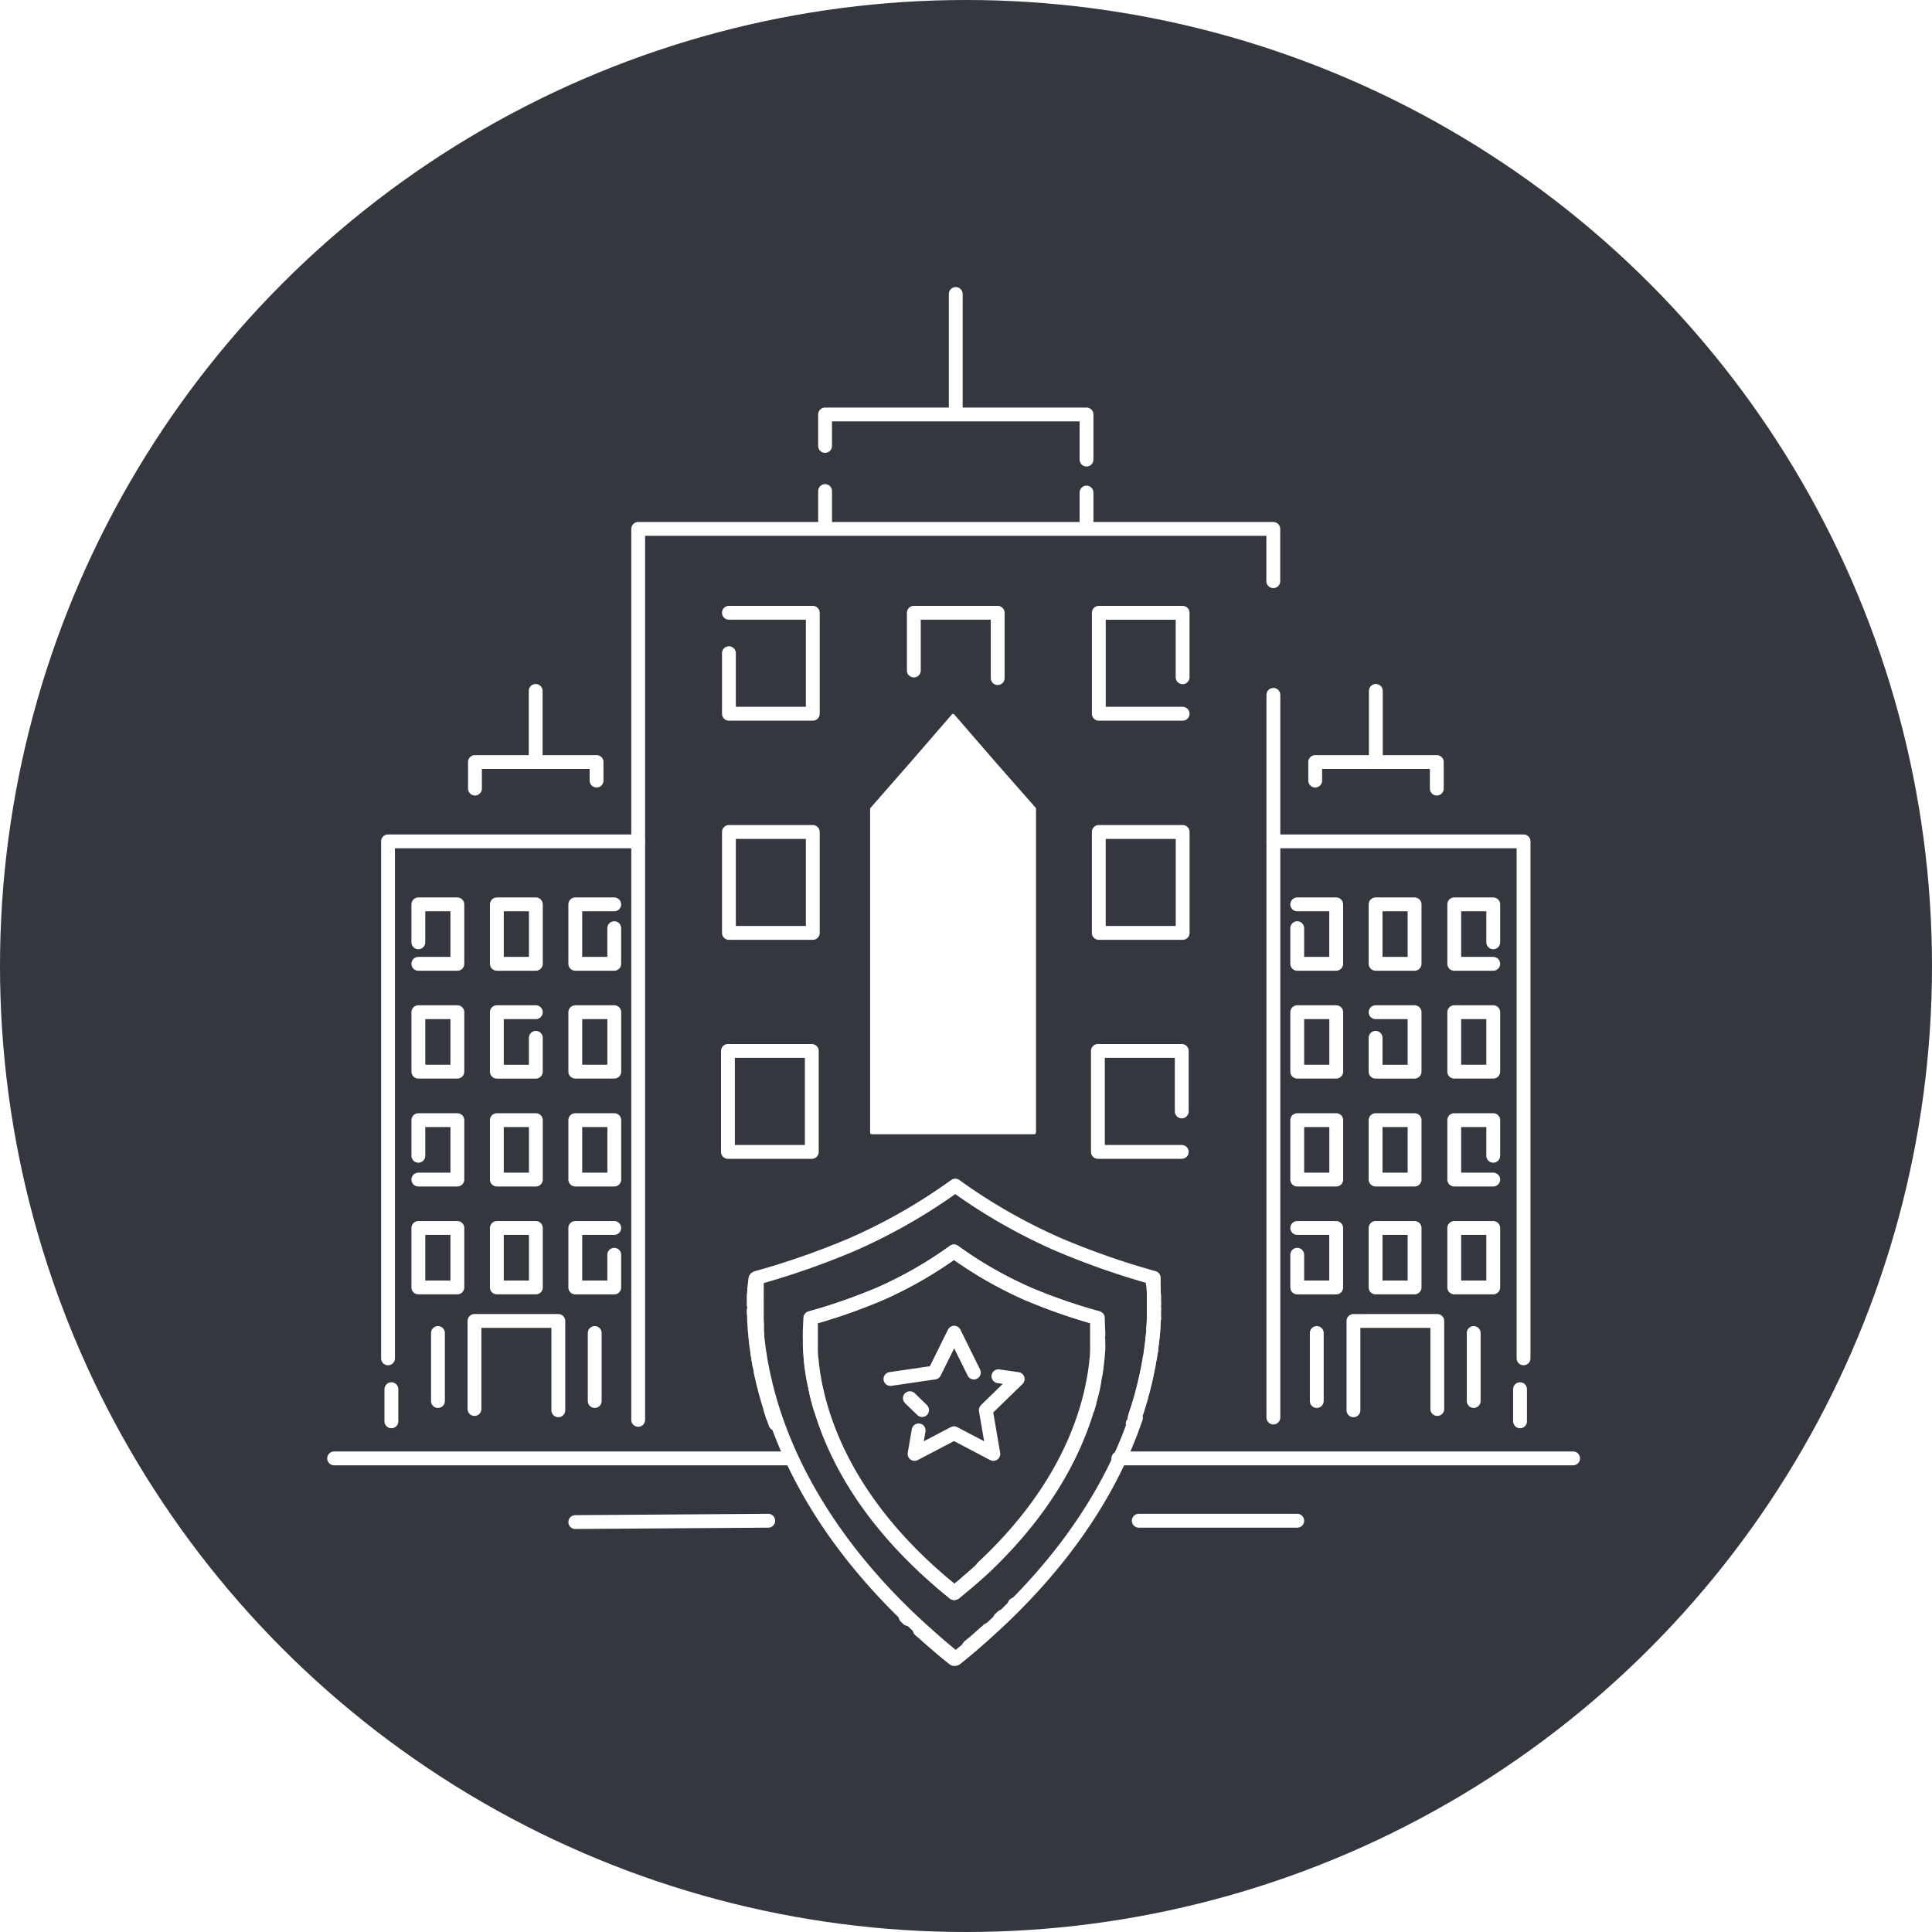 <svg width="92" height="92" fill="none" xmlns="http://www.w3.org/2000/svg" xmlns:xlink="http://www.w3.org/1999/xlink"><circle cx="46" cy="46" r="46" fill="#35373F"/><circle cx="46" cy="46" r="46" fill="url(#a)" style="mix-blend-mode:multiply"/><path d="M45.512 19.738V14M30.39 67.612V25.186h30.243v2.49m.004 39.826V33.088M39.29 23.383v1.803h12.449v-1.73m0-1.571v-2.148h-12.45v1.498" stroke="#fff" stroke-width=".659" stroke-linecap="round" stroke-linejoin="round"/><path d="M38.704 39.617h-3.993v4.807h3.993v-4.807zm17.613 0h-3.993v4.807h3.993v-4.807zm-17.66 10.428h-3.993v4.807h3.993v-4.807zm17.617 4.807h-3.993v-4.807h3.993v2.88M34.71 29.18h3.994v4.808h-3.993v-2.883m8.805.823V29.18h3.993v3.11m8.806 1.698h-3.99v-4.807h3.99v3.069M35.957 61.038v-.045.045zm.008-.056a.22.22 0 0 0 0 0zm-.005.013v-.021.021zm-.007.079a.18.18 0 0 0 0 0zm-.008.084v-.04c0-.013.002.027 0 .04zm0-.035a.404.404 0 0 0 0 0v0zm.032-.239a.172.172 0 0 0 0 0v0zm18.898-.032v.032-.032zm-18.898.063v-.027.027zm18.902-.025a.116.116 0 0 1 0 0zM35.89 62.131v-.108.108zm0-.34v-.098a.15.15 0 0 1 0 .098zm0 .06v-.066.066zm.016-.153a.47.47 0 0 0 0 0v0zm-.016.266v-.102.102zm.016-.324v-.096.096zm.032-.38v-.038.038zm0-.038v-.065.065zm-.012.128v-.093c.004.03.002.061 0 .094zm-.012.198v-.047.047zm0-.05v-.126c.007.037.002.083 0 .126zm.055-.558v-.023.023zm18.991.845v.066a.329.329 0 0 0 0-.066zm0 .077v.102a.793.793 0 0 0 0-.102zm.005.161v.108a.896.896 0 0 0 0-.108zm-.012-.33v.098c.002-.034 0-.065 0-.098z" stroke="#fff" stroke-width=".659" stroke-linecap="round" stroke-linejoin="round"/><path d="M54.953 61.64v.058a.246.246 0 0 0 0-.058zm-.008-.096v.096a.465.465 0 0 0 0-.096zm-.062-.628v.024-.023zm.077 1.612v0zm.005-.119v0zm.004-.084v0zm-.007.287v.165c-.002-.056 0-.11 0-.165zm-.067-1.572v-.002zm.015.08v.04c0 .013.002-.027 0-.04zm-.015-.127v.045-.045zm0 .081v.049-.05zm0-.139a.22.22 0 0 0 0 .035v-.035zm.027.284v0zm.008.13a.08.08 0 0 0 0 0zm.004.023v.126c.006-.043.002-.09 0-.126zm.011.126v0zm-.031-.341v.065-.065zm.008.1v.094c.007-.033.002-.063 0-.094zm-18.134 6.148-.073-.216c.022.067.042.142.072.216z" stroke="#fff" stroke-width=".659" stroke-linecap="round" stroke-linejoin="round"/><path d="M36.834 67.536a3.397 3.397 0 0 1-.049-.137c.016.055.031.092.049.137zm-.12-.356-.046-.144.046.143zm-.042-.142-.066-.217.066.217zm6.453 9.942a28.776 28.776 0 0 1 0 0zm-6.2-9.185-.09-.258.09.258zm-.458-1.455-.053-.204.053.204zm-.049-.205-.035-.133.035.133zm6.821 10.96-.118-.114.118.114zM36.608 66.83l-.042-.147.042.146zm-.229-.822c-.018-.071-.033-.14-.05-.216.017.076.032.153.05.216zm.129.472-.04-.14.04.14zm.059.202-.06-.201.06.201zm-.24-.882-.026-.115.026.115zm10.726 11.817a1.759 1.759 0 0 1 0 0zm-.095.088-.65.576c.215-.192.435-.384.65-.576zm.659-.613a27.35 27.35 0 0 1 0 0zm.695-.685a29.04 29.04 0 0 1 0 0zm-.575.574-.12.114.12-.114zm-1.442 1.298-.154.132.154-.132zm-1.732.002c-.216-.192-.448-.384-.649-.576.201.192.422.384.649.576zm-.762-.664a45.022 45.022 0 0 1 0 0zm.102.087-.098-.087.098.087zm2.245.709a44.495 44.495 0 0 1 0 0zm-1.435-.002-.154-.132.154.132zm.717.589c-.246-.194-.482-.39-.715-.587.233.196.464.393.715.587zm-9.506-15.88v-.068a.236.236 0 0 0 0 .068zm.011.175v-.174a.723.723 0 0 0 0 .174zm-.015-.241-.014-.217c.005.065.007.141.014.217zm-.014-.224a.401.401 0 0 0 0 0v0zm.053.706-.014-.159.014.159zm-.018-.154v-.089c-.007.028-.002.06 0 .09zm.362 2.299c-.02-.084-.04-.167-.057-.249l.057.25zm-.397-2.904v-.165.165zm.059.868v-.107a.347.347 0 0 0 0 .107zm-.075-1.109v-.13.13zm.215 2.111c0-.061-.022-.124-.03-.183a.775.775 0 0 0 .03.183zm.015.109c0-.037-.014-.072-.018-.109.006.037.006.072.017.11zm.052.302c0-.027 0-.053-.016-.078.007.025.011.051.016.078zm-.188-1.266c0-.053 0-.105-.015-.155l.015.155zm.253 1.575c-.022-.104-.041-.217-.061-.31l.061.31z" stroke="#fff" stroke-width=".659" stroke-linecap="round" stroke-linejoin="round"/><path d="M36.246 65.433c0-.022 0-.046-.016-.07a.761.761 0 0 1 .016.07zm-.089-.45-.04-.217.04.217zm-.145-.915-.02-.159.02.16zm.06.401c0-.041 0-.08-.017-.12.006.04.01.085.017.12zm-.074-.558-.014-.113.014.113zm.033.272c0-.039 0-.078-.015-.117l.015.117zm.025.163c0-.054-.016-.11-.025-.165.01.054.016.11.025.165zm18.774-.166c0 .055-.015.112-.021.166.006-.054.015-.11.022-.165zm-2.588-1.411v.024-.024zm-13.629.024v-.024.024zm-.011.058v-.05c0-.013.002.03 0 .05zm13.641-.048a.225.225 0 0 0 0 0v0zm-13.641.081a.22.22 0 0 0 0 0zm13.671.114v.083a.288.288 0 0 0 0-.083zm.004.081v.07-.07zm.008.069v.102a.53.53 0 0 0 0-.102zm-.027-.268v.066c.004-.027.002-.046 0-.066zm.008.069v.053-.053zm-.016-.099a.22.22 0 0 0 0 0v0zm.04.397v.087a.384.384 0 0 0 0-.087zm-13.735.443v-.133.133zm.004-.234v-.117.117zm0 .11v-.105c.002.022 0 .057 0 .105zm.002.524v-.135c-.004.044-.002.09 0 .135zm16.393-1.314a.401.401 0 0 0 0 0zM38.56 63.96v-.15a1.71 1.71 0 0 0 0 .15zm.022-.879v-.083a.209.209 0 0 1 0 .083zm.008-.079v-.053.053zm-.012.148v-.071a.25.25 0 0 1 0 .07zm-.012.184v-.087c.003.026 0 .057 0 .087zm.004-.084v-.102c.005.032.002.065 0 .102zm13.467 2.894-.049.216.049-.216zm-.05.206-.061.243c.022-.082.042-.162.061-.242zm-.067.242a7.859 7.859 0 0 1 0 0zm.267-1.278c0 .06-.02.123-.03.186a6.22 6.22 0 0 0 .03-.186zm-.032.187a7.423 7.423 0 0 1 0 0zm-.037.222c-.014.065-.025.13-.04.197a1.93 1.93 0 0 1 .04-.197zm-.031.191c-.015.076-.03.154-.048.232a.946.946 0 0 1 .048-.232zm-.212.892-.074.253a2.53 2.53 0 0 1 .074-.253zm2.063.984a11.585 11.585 0 0 0 0 0z" stroke="#fff" stroke-width=".659" stroke-linecap="round" stroke-linejoin="round"/><path d="m51.79 67.06.074-.252c.024-.083.039-.147.056-.216l.06-.242c.02-.08.033-.138.048-.216.015-.078.033-.156.048-.231l.039-.197a5.7 5.7 0 0 0 .036-.216c.011-.069.022-.125.03-.185.01-.06.02-.139.029-.216.008-.078.015-.117.021-.175l.02-.19c0-.056.01-.11.015-.165l.013-.177V62.83a.21.21 0 0 1 0-.048v0-.021a26.776 26.776 0 0 1-3.309-1.14 19.198 19.198 0 0 1-3.544-2.029 19.28 19.28 0 0 1-3.544 2.028c-1.062.45-2.153.832-3.265 1.143v1.622l.013.177c0 .054 0 .108.015.164.015.056.013.125.02.19.006.065.013.116.021.175.009.058.018.136.028.216.011.08.02.123.028.185l.04.216c0 .065.023.13.036.197.013.067.032.153.05.231l.047.216c.017.078.04.16.059.242l.058.216c.024.082.047.166.073.252.633 2.134 2.013 4.838 4.957 7.578l.05.046c.176.164.362.328.55.492l.16.138.647.538.648-.538.162-.138c.188-.164.372-.328.549-.492l.052-.046c2.896-2.742 4.278-5.446 4.91-7.58z" stroke="#fff" stroke-width=".659" stroke-linecap="round" stroke-linejoin="round"/><path d="m54.072 67.396.07-.216.046-.144c.022-.07.043-.139.063-.216.02-.078.03-.095.043-.145l.058-.2.037-.141c.01-.046.037-.136.054-.203l.032-.132.052-.216.026-.117c.02-.084.037-.164.054-.246 0-.023.01-.047.015-.07.022-.105.043-.217.063-.31 0-.026 0-.054.015-.082l.039-.216c0-.037 0-.071.017-.108.017-.036.02-.123.03-.181.011-.058 0-.08.018-.119.017-.039.015-.11.021-.164l.015-.117c.005-.038.015-.105.02-.157l.013-.113c0-.051.013-.103.017-.153.004-.05 0-.071.01-.106l.014-.157v-.089c0-.058 0-.117.013-.173v-.067l.013-.216a.407.407 0 0 1 0-.051v-1.404a.071.071 0 0 1 0-.022v-.427a.112.112 0 0 0 0-.026v-.042a37.17 37.17 0 0 1-4.535-1.585 26.685 26.685 0 0 1-4.916-2.808 26.685 26.685 0 0 1-4.915 2.808 37.132 37.132 0 0 1-4.535 1.585v.188a.175.175 0 0 1 0 .032.368.368 0 0 1 0 .047v.519a.479.479 0 0 1 0 .056v1.083a.448.448 0 0 1 0 .052l.013.216v.327l.013.158v.105c0 .035.01.102.015.154l.013.112.02.158c0 .039.01.077.015.116.004.04.015.11.023.164.009.054 0 .078.018.12.017.04.02.12.03.18.01.061 0 .072.017.109l.039.216c0 .023 0 .05.015.075.02.102.039.216.06.309 0 .024 0 .047.016.069.017.082.036.164.056.248l.026.115c.017.069.032.138.05.216l.034.131.052.203.039.14.058.202c.013.05.028.097.041.144l.065.216.045.143c.022.073.048.149.072.216.023.067.03.09.047.136.028.084.058.17.089.257.906 2.535 2.591 5.54 5.614 8.614.188.19.383.383.581.573l.117.112c.186.175.374.35.566.525l.097.086.648.577.153.131c.233.197.469.393.715.588.243-.195.482-.39.715-.588l.153-.131c.216-.193.445-.385.648-.577.032-.028.065-.056.095-.086.194-.175.382-.35.566-.525l.119-.112c.198-.19.393-.383.58-.573 3.041-3.077 4.713-6.081 5.615-8.618l.089-.253c-.058-.039-.037-.076-.02-.13zm-6.792 6.818-.432.432-.052.045c-.177.164-.36.328-.549.493l-.162.138-.647.538-.648-.538-.16-.138a25.534 25.534 0 0 1-.55-.493l-.05-.045-.432-.432.431.432c-2.943-2.74-4.319-5.444-4.956-7.578.015.048.026.097.044.147-.018-.05-.029-.1-.044-.147a11.27 11.27 0 0 1-.073-.253l-.059-.215c-.019-.083-.04-.162-.058-.242-.017-.08-.032-.139-.047-.216-.015-.078-.035-.156-.05-.231a5.974 5.974 0 0 1-.037-.197l-.038-.216c0-.063-.02-.125-.029-.186a7.062 7.062 0 0 1-.028-.216c-.008-.077-.015-.116-.021-.175a4.841 4.841 0 0 1-.02-.19c-.004-.062 0-.11-.015-.164l-.013-.177v-1.622a26.937 26.937 0 0 0 3.3-1.148 19.283 19.283 0 0 0 3.544-2.028c1.106.8 2.294 1.48 3.544 2.028 1.063.45 2.153.832 3.265 1.142v.022a.21.21 0 0 0 0 .047v1.553l-.013.177c0 .054 0 .108-.015.164l-.02.19c0 .058-.015.117-.021.175-.006.058-.017.136-.028.216-.01.08-.02.123-.03.186l-.037.216a4.5 4.5 0 0 1-.039.196c-.015.067-.03.153-.047.231l-.048.216c-.017.08-.039.16-.06.242-.022.082-.037.145-.057.216-.019.071-.047.166-.073.253-.015.047-.028.097-.043.147.015-.05.028-.1.043-.147-.633 2.133-2.015 4.837-4.956 7.577l.486-.425z" stroke="#fff" stroke-width=".659" stroke-linecap="round" stroke-linejoin="round"/><path d="M52.237 64.935c0 .058-.016.117-.022.176.006-.059.015-.118.022-.176zm.068-1.125v0zm.001.28v.162a.603.603 0 0 1 0-.163zm-.001-.135v0zm-13.735.297v-.163a1.011 1.011 0 0 0 0 .163zm13.735-.802v0zm0 .118v0zm-.018.831-.014.178.014-.178zm.005-.142v.15c-.006-.05-.002-.1 0-.15zm.001-.918v.117a.265.265 0 0 0 0-.117zm-.039 1.404-.02.19.02-.19zm-.038.364c0 .067-.017.136-.029.216l.03-.216zm.057-.532c0 .054 0 .109-.015.165l.015-.165zm-13.675-1.629v-.066c.004.02.002.04 0 .066zm16.022 2.417c0 .024 0 .049-.014.073a.848.848 0 0 0 .015-.073zm-.062.322-.027.117.027-.117zm.052-.253c-.018.082-.035.163-.055.247.02-.084.037-.171.055-.247zm.075-.375c-.02.102-.042.217-.064.31.026-.104.048-.208.064-.31zm.019-.084c0 .028-.011.056-.016.083-.004-.026.01-.055.016-.083zm.035-.218-.04.216.04-.216zm-.261 1.247-.033.133.033-.133zm.052-.202-.053.216.052-.216zm-.174.68-.06.202.06-.201zm-.058.203c-.013.05-.029.098-.044.146a5.05 5.05 0 0 0 .044-.146zm.458-2.036c0 .037 0 .072-.018.11l.018-.11zm-.31 1.489-.055.204c.02-.07.037-.137.055-.204zm-.057.204a4.563 4.563 0 0 1 0 0zm.513-2.802c0 .035 0 .072-.011.107.01-.035.01-.077.01-.107zm.02-.245v.09-.09zm-.002.084-.014.159.014-.159zm.015-.257c0 .058 0 .116-.013.175.007-.059.009-.117.013-.174zm.003-.068v.068c-.002-.022 0-.046 0-.068zm.012-.222-.013.216.014-.216zm-.053.807c0 .05-.011.102-.018.155 0-.053.018-.105.018-.155zm-.087.713c0 .038-.013.078-.017.119.004-.035.011-.08.018-.12zm.03-.284c0 .04 0 .078-.016.117.007-.039.011-.078.016-.117zm-16.262.341v-.15a.686.686 0 0 0 0 .15zm16.295-.609-.014.113.014-.113zm-.009.112c0 .051-.011.104-.02.158.009-.054.015-.107.02-.159zm-.072.554-.03.183.03-.183zM38.7 65.5c0-.063-.02-.126-.028-.186.01.06.029.123.029.186zm.043.225-.04-.216.04.216zm.089.421a11.7 11.7 0 0 1 0 0zm-.052-.234a5.227 5.227 0 0 1 0 0zm.097.441a3.96 3.96 0 0 1 0 0zm.057.237c-.02-.083-.041-.163-.059-.243.018.082.042.162.06.242zm-.313-1.656c0-.065-.015-.128-.02-.19.005.062.014.12.02.19zm-.016-.194c0-.056 0-.11-.015-.165l.015.165zm.068.572c0-.07-.02-.139-.029-.217.01.078.018.148.03.217zm-.082-.735-.013-.178.013.178zm.052.533c0-.058-.015-.117-.022-.175.007.058.013.117.022.176zm.35 1.698-.06-.216.06.216zm6.437 9.05-.649-.537c.21.179.424.358.65.537zm.803-.683-.163.14.163-.14zm.551-.49c-.178.164-.361.328-.55.493.188-.167.372-.329.55-.493zm7.292-7.285c-.018.045-.031.09-.049.136.01-.045.031-.082.049-.137zm-7.233 7.24-.054.046.054-.047zm-7.777-7.577-.074-.253.074.253zm15.124-.035-.045.146.046-.146zm-.05.149-.074.217.073-.217zm-9.514 8.001a25.604 25.604 0 0 1-.552-.493c.178.164.364.326.552.493zm-.556-.492-.05-.047.05.047zm10.177-7.857-.063.216c.024-.078.046-.147.063-.216zm-9.465 8.485-.16-.139.16.14z" stroke="#fff" stroke-width=".659" stroke-linecap="round" stroke-linejoin="round"/><path d="m46.079 75.32-.65.538c.226-.179.44-.358.65-.537zm1.465-9.785.918.134-1.519 1.477.359 2.089-1.874-.985-1.877.985.194-1.121m-1.343-2.448 2.097-.307.938-1.898.937 1.898m-2.464 1.787-.582-.566" stroke="#fff" stroke-width=".659" stroke-linecap="round" stroke-linejoin="round"/><path d="m47.418 36.305-1.976-2.282a.076.076 0 0 0-.09-.02.077.077 0 0 0-.027.02l-1.976 2.282-1.891 2.16a.095.095 0 0 0-.024.062v15.396a.086.086 0 0 0 .082.09h7.735a.086.086 0 0 0 .083-.09V38.519a.095.095 0 0 0-.024-.063l-1.892-2.15z" fill="#fff"/><path d="m36.584 72.416-9.19.064m34.38-.064h-7.547M15.91 69.447h21.57m15.774 0H74.91m-2.527-3.295v1.53m-3.941-.586v-4.193H64.45v4.254m3.969-29.604v-1.266h-5.79v.884m2.887-.889v-3.381M63.63 48.2h-1.857v2.831h1.858v-2.83zm1.874 0h1.857v2.833h-1.857V49.42m5.603-1.22H69.25v2.831h1.857v-2.83zm-7.477 5.14h-1.857v2.83h1.858v-2.83zm3.731 0h-1.857v2.83h1.857v-2.83zm3.746 2.83H69.25v-2.83h1.857v1.697m-9.334 3.438h1.855v2.833h-1.855v-1.557m5.588-1.276h-1.857v2.831h1.857v-2.831zm3.746 0H69.25v2.831h1.857v-2.831zm-9.334-15.41h1.855v2.83h-1.855v-1.697m5.588-1.133h-1.857v2.83h1.857v-2.83zm3.746 2.831H69.25v-2.831h1.857v1.807" stroke="#fff" stroke-width=".659" stroke-linecap="round" stroke-linejoin="round"/><path d="M60.637 40.065H72.55v24.618m-2.374-1.206v3.239m-7.473-3.239v3.239m-44.066-.564v1.53m3.957-.586v-4.193h3.993v4.254m-3.97-29.604v-1.266h5.79v.884m-2.899-.889v-3.381M29.252 48.2h-1.857v2.831h1.857v-2.83zm-3.737 0H23.66v2.833h1.855V49.42M21.78 48.2h-1.858v2.831h1.857v-2.83zm7.472 5.14h-1.857v2.83h1.857v-2.83zm-3.735 0H23.66v2.83h1.857v-2.83zm-5.595 2.83h1.857v-2.83h-1.857v1.697m9.328 3.438h-1.855v2.833h1.855v-1.557m-3.733-1.276H23.66v2.831h1.857v-2.831zm-3.737 0h-1.858v2.831h1.857v-2.831zm7.47-15.41h-1.855v2.83h1.855v-1.697m-3.733-1.133H23.66v2.83h1.857v-2.83zm-5.595 2.831h1.857v-2.831h-1.857v1.807" stroke="#fff" stroke-width=".659" stroke-linecap="round" stroke-linejoin="round"/><path d="M30.391 40.065H18.477v24.618m2.378-1.206v3.239m7.465-3.239v3.239" stroke="#fff" stroke-width=".659" stroke-linecap="round" stroke-linejoin="round"/><defs><pattern id="a" patternContentUnits="objectBoundingBox" width="5.435" height="5.435"><use xlink:href="#b" transform="scale(.005)"/></pattern></defs></svg>